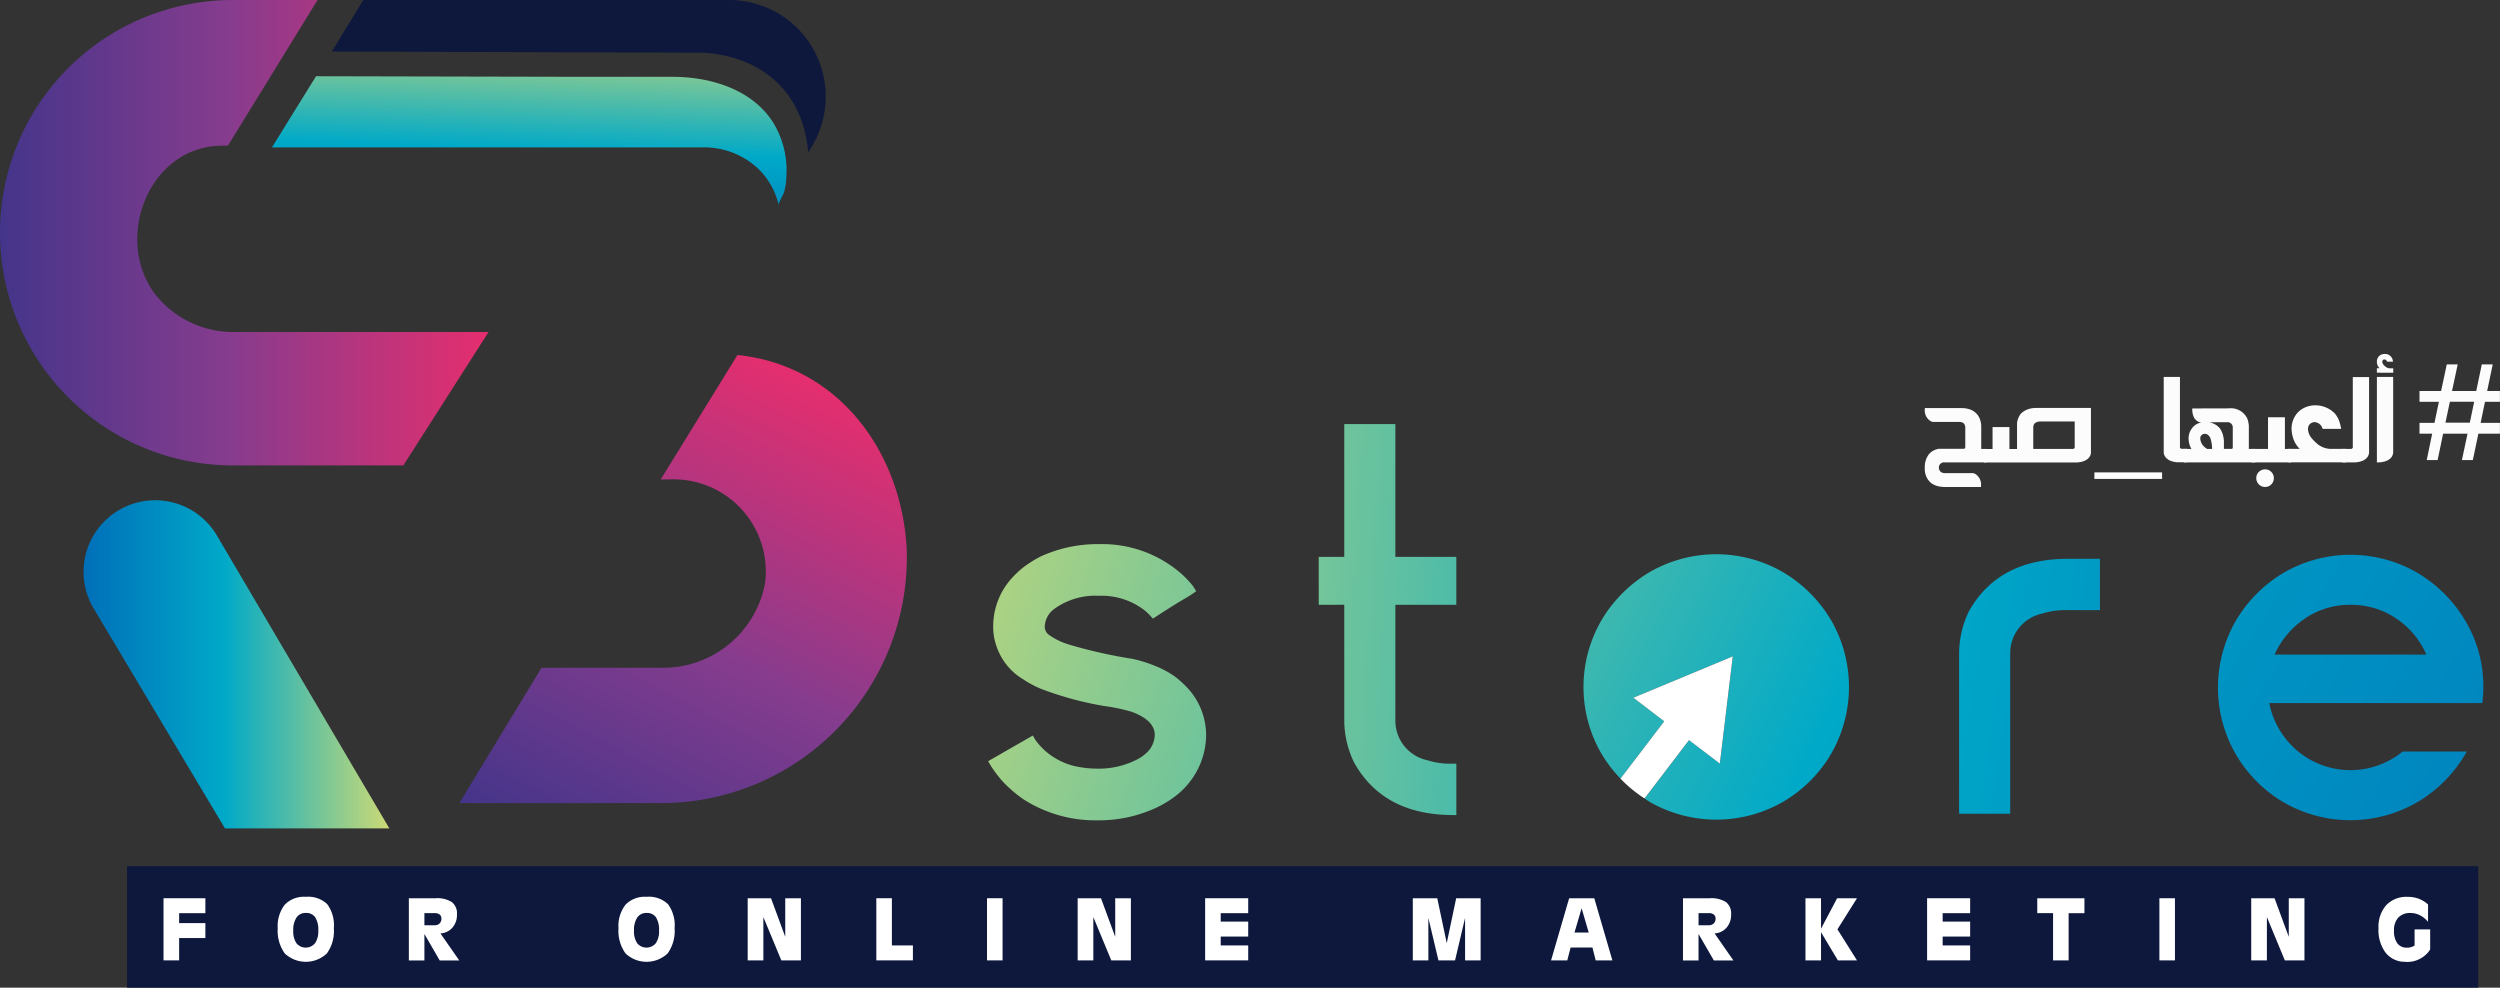 <svg xmlns="http://www.w3.org/2000/svg" xmlns:xlink="http://www.w3.org/1999/xlink" width="162" height="64" viewBox="0 0 162 64">
  <rect x="0" y="0" width="162" height="64" fill="#333333" stroke="none"/>
  <defs>
    <linearGradient id="linear-gradient" x1="5.81" y1="2.566" x2="-0.547" y2="0.092" gradientUnits="objectBoundingBox">
      <stop offset="0" stop-color="#006fb9"/>
      <stop offset="0.46" stop-color="#00a9c8"/>
      <stop offset="1" stop-color="#ccda76"/>
    </linearGradient>
    <linearGradient id="linear-gradient-2" x1="7.714" y1="1.727" x2="-2.357" y2="-0.021" xlink:href="#linear-gradient"/>
    <linearGradient id="linear-gradient-3" x1="4.233" y1="1.517" x2="-5.61" y2="-1.164" xlink:href="#linear-gradient"/>
    <linearGradient id="linear-gradient-4" x1="1.656" y1="1.07" x2="-3.566" y2="-1.505" xlink:href="#linear-gradient"/>
    <linearGradient id="linear-gradient-5" y1="0.5" x2="1" y2="0.5" gradientUnits="objectBoundingBox">
      <stop offset="0" stop-color="#44358a"/>
      <stop offset="0.46" stop-color="#853c8e"/>
      <stop offset="1" stop-color="#e52e6e"/>
    </linearGradient>
    <linearGradient id="linear-gradient-6" x1="0" y1="0.5" x2="1" y2="0.5" xlink:href="#linear-gradient"/>
    <linearGradient id="linear-gradient-8" x1="0.409" y1="1.412" x2="0.65" y2="-0.421" xlink:href="#linear-gradient"/>
    <linearGradient id="linear-gradient-9" x1="0.307" y1="1.161" x2="0.867" y2="0.096" xlink:href="#linear-gradient-5"/>
    <linearGradient id="linear-gradient-10" x1="3.301" y1="1.881" x2="-1.922" y2="-0.694" xlink:href="#linear-gradient"/>
  </defs>
  <g id="logo" transform="translate(-1982.594 -208.649)">
    <g id="Group_1" data-name="Group 1" transform="translate(2046.624 236.129)">
      <path id="Path_1" data-name="Path 1" d="M2099.746,268.545a7.787,7.787,0,0,1,5.365,1.967,7.149,7.149,0,0,1,.708.758l.2.328a9.285,9.285,0,0,1-.931.587q-.879.534-1.879,1.191a3.39,3.39,0,0,0-.621-.605,4.512,4.512,0,0,0-2.813-.879h-.069a4.532,4.532,0,0,0-2.9.862,1.478,1.478,0,0,0-.6,1.122.66.66,0,0,0,.327.586,4.393,4.393,0,0,0,1.276.6,31.424,31.424,0,0,0,4.073.915,9,9,0,0,1,1.536.483,6.253,6.253,0,0,1,1.207.655,6.435,6.435,0,0,1,.776.691,4.5,4.5,0,0,1,1.26,3.1v.051a4.989,4.989,0,0,1-1.312,3.295,4.743,4.743,0,0,1-.793.707,6.611,6.611,0,0,1-1.138.673,8.842,8.842,0,0,1-3.743.811h-.121a8.621,8.621,0,0,1-4.727-1.362,8.121,8.121,0,0,1-1-.811,5.663,5.663,0,0,1-.69-.76,6.45,6.45,0,0,1-.6-.9l2.882-1.656h.017l.138.242a4.085,4.085,0,0,0,.6.689,4.489,4.489,0,0,0,1.934,1.036,6.857,6.857,0,0,0,1.517.173,5.412,5.412,0,0,0,2.708-.673,2.865,2.865,0,0,0,.553-.432,1.66,1.66,0,0,0,.448-1.069q0-.948-1.464-1.5a11.548,11.548,0,0,0-1.776-.38,21.334,21.334,0,0,1-4.141-1.122,6.653,6.653,0,0,1-1.155-.62,3.967,3.967,0,0,1-1.727-2.156,3.7,3.7,0,0,1-.207-1.242v-.1a4.648,4.648,0,0,1,1.226-3.071,6.324,6.324,0,0,1,.741-.691,7.773,7.773,0,0,1,1.1-.689A8.844,8.844,0,0,1,2099.746,268.545Z" transform="translate(-2092.535 -260.765)" fill="url(#linear-gradient)"/>
      <path id="Path_2" data-name="Path 2" d="M2137.317,267.233h-3.95v7.5a2.617,2.617,0,0,0,2.07,2.57,4.956,4.956,0,0,0,1.622.224h.259v3.329h-.19q-4.554,0-6.45-3.432a6.3,6.3,0,0,1-.622-2.657v-7.538H2128.4v-3.105h1.655V255.52h3.312v8.607h3.95Z" transform="translate(-2106.977 -255.52)" fill="url(#linear-gradient-2)"/>
      <path id="Path_3" data-name="Path 3" d="M2207,270.133v3.329h-2.122a5,5,0,0,0-1.622.223,2.617,2.617,0,0,0-2.069,2.571v10.4h-3.312V276.222a6.3,6.3,0,0,1,.621-2.656q1.9-3.432,6.451-3.433Z" transform="translate(-2134.955 -261.404)" fill="url(#linear-gradient-3)"/>
      <path id="Path_4" data-name="Path 4" d="M2229.275,279.308a5.414,5.414,0,0,0,1.855,3.122,5.344,5.344,0,0,0,6.789.018h4.156a8.786,8.786,0,0,1-3.122,3.234,8.651,8.651,0,0,1-8.744.061,8.694,8.694,0,0,1-3.1-3.114,8.661,8.661,0,0,1,0-8.651,8.789,8.789,0,0,1,3.1-3.114,8.64,8.64,0,0,1,8.659,0,8.884,8.884,0,0,1,3.115,3.114,8.285,8.285,0,0,1,1.165,4.331,7.441,7.441,0,0,1-.069,1Zm5.263-6.365a5.143,5.143,0,0,0-2.951.888,5.532,5.532,0,0,0-1.967,2.337h9.833a5.386,5.386,0,0,0-1.948-2.337A5.172,5.172,0,0,0,2234.538,272.943Z" transform="translate(-2146.257 -261.23)" fill="url(#linear-gradient-4)"/>
    </g>
    <g id="Group_5" data-name="Group 5" transform="translate(1982.594 208.649)">
      <path id="Path_5" data-name="Path 5" d="M2038.335,228.049" transform="translate(-2005.04 -216.461)" fill="#fff"/>
      <path id="Path_6" data-name="Path 6" d="M2062.791,228.269" transform="translate(-2014.888 -216.55)" fill="#fff"/>
      <path id="Path_7" data-name="Path 7" d="M2037.819,224.348" transform="translate(-2004.832 -214.971)" fill="#fff"/>
      <path id="Path_8" data-name="Path 8" d="M2060.263,223.717" transform="translate(-2013.87 -214.717)" fill="#fff"/>
      <g id="Group_4" data-name="Group 4">
        <path id="Path_9" data-name="Path 9" d="M1997.82,230.163a6.439,6.439,0,0,1-5.179-2.458c-2.708-3.612-.4-9.616,4.378-9.616h.345l5.807-9.439h-5.5a15.078,15.078,0,0,0-15.078,15.078h0a15.078,15.078,0,0,0,15.078,15.078h11.061l5.521-8.642Z" transform="translate(-1982.594 -208.649)" fill="url(#linear-gradient-5)"/>
        <g id="Group_2" data-name="Group 2" transform="translate(5.415 32.417)">
          <path id="Path_10" data-name="Path 10" d="M2000.823,284.185h10.653L2000.3,265.206a4.639,4.639,0,0,0-4-2.286h0a4.639,4.639,0,0,0-3.984,7.017Z" transform="translate(-1991.66 -262.92)" fill="url(#linear-gradient-6)"/>
        </g>
        <path id="Path_11" data-name="Path 11" d="M2007.189,268.186h10.556l25.364-40.761c-.534-1.285-1.515-3.378-3.037-3.378l-5-.857Z" transform="translate(-1992.498 -214.504)" fill="url(#linear-gradient-6)"/>
        <g id="Group_3" data-name="Group 3" transform="translate(17.622)">
          <path id="Path_12" data-name="Path 12" d="M2044.567,219.906c-1.285-2.018-3.833-2.951-6.552-2.951h-6.629l-16.432-.037-2.858,4.612h27.948a5.1,5.1,0,0,1,3.53,1.352,4.761,4.761,0,0,1,1.356,2.376c-.028-.115.31-.671.354-.826a4.456,4.456,0,0,0,.15-1.065A5.949,5.949,0,0,0,2044.567,219.906Z" transform="translate(-2012.096 -211.979)" fill="url(#linear-gradient-8)"/>
          <path id="Path_13" data-name="Path 13" d="M2044.343,208.649h-23.711l-2.037,3.34,24.081.075c3.822.249,6.468,2.583,6.783,6.462l.192-.308A6.258,6.258,0,0,0,2044.343,208.649Z" transform="translate(-2014.713 -208.649)" fill="#0d183c"/>
        </g>
        <path id="Path_14" data-name="Path 14" d="M2050.452,247.16l-4.974,8.06h.742a5.973,5.973,0,0,1,6.026,6.677c-.007.047-.014.093-.023.14a6.721,6.721,0,0,1-6.7,5.393h-7.773l-5.318,8.766h13.2a15.922,15.922,0,0,0,15.783-16.516C2061.059,253.394,2056.983,247.839,2050.452,247.16Z" transform="translate(-2002.663 -224.157)" fill="url(#linear-gradient-9)"/>
      </g>
    </g>
    <rect id="Rectangle_1" data-name="Rectangle 1" width="152.354" height="7.875" transform="translate(1990.828 264.774)" fill="#0d183c"/>
    <g id="Group_6" data-name="Group 6" transform="translate(1993.19 266.763)">
      <path id="Path_15" data-name="Path 15" d="M2000.334,311.326V307.3h2.712v.968h-1.7v.643h1.7v.968h-1.7v1.447h-1.008Z" transform="translate(-2000.334 -307.208)" fill="#fff"/>
      <path id="Path_16" data-name="Path 16" d="M2013.18,310.814a2.5,2.5,0,0,1-.456-1.627,2.258,2.258,0,0,1,.456-1.531,1.724,1.724,0,0,1,1.361-.51,1.78,1.78,0,0,1,1.392.478,2.3,2.3,0,0,1,.427,1.551v.013a2.473,2.473,0,0,1-.453,1.627,1.987,1.987,0,0,1-2.727,0Zm1.963-.662a1.353,1.353,0,0,0,.209-.815,1.514,1.514,0,0,0-.2-.868.7.7,0,0,0-.614-.277.691.691,0,0,0-.6.3,1.459,1.459,0,0,0-.208.849,1.352,1.352,0,0,0,.208.815.781.781,0,0,0,1.2,0Z" transform="translate(-2005.323 -307.146)" fill="#fff"/>
      <path id="Path_17" data-name="Path 17" d="M2026.948,307.3h1.735a1.766,1.766,0,0,1,1.051.249.923.923,0,0,1,.332.788,1.249,1.249,0,0,1-.323.9,1.105,1.105,0,0,1-.748.342l1.218,1.751h-1.266l-.983-1.7h-.008v1.7h-1.008Zm1.008,1.751h.662a.443.443,0,0,0,.32-.116.416.416,0,0,0,.121-.312.325.325,0,0,0-.114-.266.5.5,0,0,0-.327-.093h-.662Z" transform="translate(-2011.051 -307.208)" fill="#fff"/>
      <path id="Path_18" data-name="Path 18" d="M2050.713,310.814a2.5,2.5,0,0,1-.456-1.627,2.253,2.253,0,0,1,.456-1.531,1.724,1.724,0,0,1,1.361-.51,1.78,1.78,0,0,1,1.392.478,2.3,2.3,0,0,1,.427,1.551v.013a2.472,2.472,0,0,1-.453,1.627,1.987,1.987,0,0,1-2.727,0Zm1.963-.662a1.351,1.351,0,0,0,.209-.815,1.514,1.514,0,0,0-.2-.868.7.7,0,0,0-.614-.277.692.692,0,0,0-.6.3,1.46,1.46,0,0,0-.208.849,1.353,1.353,0,0,0,.208.815.781.781,0,0,0,1.2,0Z" transform="translate(-2020.775 -307.146)" fill="#fff"/>
      <path id="Path_19" data-name="Path 19" d="M2065.448,311.326h-1.016V307.3h1.512l.922,2.5v-2.5h1.016v4.027h-1.27l-1.163-2.806Z" transform="translate(-2026.578 -307.208)" fill="#fff"/>
      <path id="Path_20" data-name="Path 20" d="M2078.541,311.326V307.3h1.008v3.058h1.362v.968Z" transform="translate(-2032.351 -307.208)" fill="#fff"/>
      <path id="Path_21" data-name="Path 21" d="M2090.673,307.3h1.008v4.027h-1.008Z" transform="translate(-2037.311 -307.208)" fill="#fff"/>
      <path id="Path_22" data-name="Path 22" d="M2101.653,311.326h-1.016V307.3h1.512l.922,2.5v-2.5h1.016v4.027h-1.271l-1.163-2.806Z" transform="translate(-2041.401 -307.208)" fill="#fff"/>
      <path id="Path_23" data-name="Path 23" d="M2114.619,311.326V307.3h2.791v.968h-1.782v.546h1.782v.969h-1.782v.575h1.782v.968Z" transform="translate(-2047.122 -307.208)" fill="#fff"/>
      <path id="Path_24" data-name="Path 24" d="M2138.43,311.326h-1.008V307.3h1.585l.614,2.911h0l.611-2.911h1.585v4.027h-1.008v-2.751h0l-.65,2.751h-1.076l-.653-2.753h0Z" transform="translate(-2056.468 -307.208)" fill="#fff"/>
      <path id="Path_25" data-name="Path 25" d="M2153.76,307.3h1.628l1.173,4.027h-1.08l-.213-.835h-1.413l-.216.835h-1.052Zm.35,2.208-.005.016h.919l0-.013-.456-1.562h0Z" transform="translate(-2062.675 -307.208)" fill="#fff"/>
      <path id="Path_26" data-name="Path 26" d="M2167.056,307.3h1.735a1.765,1.765,0,0,1,1.051.249.921.921,0,0,1,.332.788,1.251,1.251,0,0,1-.323.9,1.106,1.106,0,0,1-.748.342l1.218,1.751h-1.266l-.983-1.7h-.009v1.7h-1.008Zm1.008,1.751h.662a.443.443,0,0,0,.32-.116.414.414,0,0,0,.121-.312.324.324,0,0,0-.114-.266.5.5,0,0,0-.327-.093h-.662Z" transform="translate(-2068.594 -307.208)" fill="#fff"/>
      <path id="Path_27" data-name="Path 27" d="M2181.5,311.326h-1.008V307.3h1.008Zm-.135-2.052h.135l1.044-1.974h1.287l-1.267,2.014,1.267,2.013h-1.238Z" transform="translate(-2074.094 -307.208)" fill="#fff"/>
      <path id="Path_28" data-name="Path 28" d="M2193.833,311.326V307.3h2.79v.968h-1.782v.546h1.782v.969h-1.782v.575h1.782v.968Z" transform="translate(-2079.553 -307.208)" fill="#fff"/>
      <path id="Path_29" data-name="Path 29" d="M2207.375,308.267h-1.024V307.3h3.056v.968h-1.024v3.058h-1.008Z" transform="translate(-2084.932 -307.208)" fill="#fff"/>
      <path id="Path_30" data-name="Path 30" d="M2219.6,307.3h1.008v4.027H2219.6Z" transform="translate(-2090.267 -307.208)" fill="#fff"/>
      <path id="Path_31" data-name="Path 31" d="M2230.579,311.326h-1.016V307.3h1.512l.922,2.5v-2.5h1.016v4.027h-1.271l-1.163-2.806Z" transform="translate(-2094.28 -307.208)" fill="#fff"/>
      <path id="Path_32" data-name="Path 32" d="M2245.139,311.356a1.592,1.592,0,0,1-1.3-.575,2.441,2.441,0,0,1-.471-1.593,2.122,2.122,0,0,1,.5-1.5,1.8,1.8,0,0,1,1.39-.54,2.032,2.032,0,0,1,.712.12,1.922,1.922,0,0,1,.608.373v1.126a1.632,1.632,0,0,0-.522-.425,1.347,1.347,0,0,0-.615-.148,1.035,1.035,0,0,0-.793.3,1.2,1.2,0,0,0-.275.849,1.323,1.323,0,0,0,.215.815.731.731,0,0,0,.619.283.882.882,0,0,0,.5-.139v-1.045h1.009v1.3a1.547,1.547,0,0,1-.168.223,1.774,1.774,0,0,1-1.4.585Z" transform="translate(-2099.837 -307.146)" fill="#fff"/>
    </g>
    <g id="Group_7" data-name="Group 7" transform="translate(2085.205 244.564)">
      <path id="Path_33" data-name="Path 33" d="M2172.369,273.978a8.8,8.8,0,0,0-3.115-3.114,8.626,8.626,0,0,0-8.652,0,8.889,8.889,0,0,0-3.112,3.114,8.615,8.615,0,0,0,0,8.651,8.948,8.948,0,0,0,1.234,1.613l2.835-3.715-2-1.529,6.441-2.68-.837,6.95-1.993-1.521-2.883,3.779c.108.071.207.151.319.217a8.673,8.673,0,0,0,8.652,0,8.7,8.7,0,0,0,3.115-3.114,8.677,8.677,0,0,0,0-8.651Z" transform="translate(-2156.326 -269.701)" fill="url(#linear-gradient-10)"/>
      <path id="Path_34" data-name="Path 34" d="M2166.777,287.728l.837-6.95-6.441,2.68,2,1.529-2.835,3.715a8.787,8.787,0,0,0,1.56,1.284l2.883-3.779Z" transform="translate(-2157.943 -274.161)" fill="#fff"/>
    </g>
    <g id="Group_10" data-name="Group 10" transform="translate(2107.311 231.586)">
      <g id="Group_9" data-name="Group 9">
        <path id="Path_35" data-name="Path 35" d="M2196.575,253.421a1.662,1.662,0,0,1,.548.105,1.049,1.049,0,0,1,.565.544,1.366,1.366,0,0,1,.113.515v1.482h.344v.871h-2.722a.342.342,0,0,0-.36.251l-.008.079a.389.389,0,0,0,.147.306.566.566,0,0,0,.2.059l1.432,0h.3a.477.477,0,0,1,.28.054.812.812,0,0,1,.373.766v.071l-.008.008h-2.126l-.314,0c0-.005,0-.008-.012-.008a1.384,1.384,0,0,1-.691-.192,1.076,1.076,0,0,1-.436-.59,1.2,1.2,0,0,1-.058-.348v-.185a1.351,1.351,0,0,1,.251-.774,1,1,0,0,1,.515-.343,1.028,1.028,0,0,1,.142-.033h1.617c.052,0,.084-.03.1-.1v-1.311a.4.4,0,0,0-.109-.247.427.427,0,0,0-.26-.084h-1.6a.473.473,0,0,1-.281-.054.813.813,0,0,1-.373-.766v-.072l.008-.008h1.834Z" transform="translate(-2194.134 -249.913)" fill="#fcfcfc"/>
        <path id="Path_36" data-name="Path 36" d="M2203.9,253.4h3.6l.008.013V256.3a.573.573,0,0,1-.2.394.934.934,0,0,1-.247.147,1.456,1.456,0,0,1-.486.092h-6v-.871h.557v-1.415l.008-.008h1.076l.008.008v1.415h.494v-1.691a1.226,1.226,0,0,1,.234-.578,1.1,1.1,0,0,1,.327-.243,1.381,1.381,0,0,1,.612-.143Zm-.13,1.248v1.411h2.545a.136.136,0,0,0,.139-.079v-1.7h-2.144a.684.684,0,0,0-.38.071A.327.327,0,0,0,2203.772,254.648Z" transform="translate(-2196.731 -249.904)" fill="#fcfcfc"/>
        <path id="Path_37" data-name="Path 37" d="M2216.935,260.818h-4.387v-.423h4.387Z" transform="translate(-2201.549 -252.721)" fill="#fcfcfc"/>
        <path id="Path_38" data-name="Path 38" d="M2220.075,250.043h1.038l.008.008V254.6c0,.05.038.085.114.1h.339v.871h-.6a1.427,1.427,0,0,1-.544-.13,1.035,1.035,0,0,1-.185-.134.562.562,0,0,1-.176-.369v-4.894Z" transform="translate(-2204.577 -248.553)" fill="#fcfcfc"/>
        <path id="Path_39" data-name="Path 39" d="M2225.169,253.449a1.177,1.177,0,0,1,1.185.628,1.275,1.275,0,0,1,.1.369.764.764,0,0,1,.017.151v1.482h.415v.871h-4.622v-.871h.486a1.421,1.421,0,0,1-.185-.7,1.109,1.109,0,0,1,.235-.658.977.977,0,0,1,.394-.3.854.854,0,0,1,.221-.067v0a.483.483,0,0,1-.272-.071.681.681,0,0,1-.289-.406,1.307,1.307,0,0,1-.05-.334v-.079l.008-.009Zm-1.846,1.947v.02a.808.808,0,0,0,.343.591l.1.071h.323v-.046a2.229,2.229,0,0,0-.117-.674c-.095-.173-.208-.259-.339-.259h-.03a.3.3,0,0,0-.264.184A.346.346,0,0,0,2223.323,255.4Zm.582-1.047v0a1.226,1.226,0,0,1,.519.231q.205.18.205.222a1.287,1.287,0,0,1,.15.327,1.722,1.722,0,0,1,.076.465v.481h.515c.028,0,.047-.027.059-.079v-1.323a.334.334,0,0,0-.369-.327Z" transform="translate(-2205.463 -249.924)" fill="#fcfcfc"/>
        <path id="Path_40" data-name="Path 40" d="M2230.681,254.417h1.076l.009.008v2.043h.4v.871h-2.554v-.871h1.059v-2.043Zm-.222,3.374h.042a.564.564,0,0,1,.548.561v.017a.561.561,0,0,1-.305.5.544.544,0,0,1-.243.063h-.042a.567.567,0,0,1-.548-.548v-.042a.555.555,0,0,1,.281-.473A.574.574,0,0,1,2230.459,257.791Z" transform="translate(-2208.421 -250.314)" fill="#fcfcfc"/>
        <path id="Path_41" data-name="Path 41" d="M2235.333,253.12a1.775,1.775,0,0,1,1.248.515,1.648,1.648,0,0,1,.343.661,3.224,3.224,0,0,1,.08.348l0,0h-1.194a.676.676,0,0,1-.058-.125.565.565,0,0,0-.465-.31h-.013a.431.431,0,0,0-.368.222.491.491,0,0,0-.054.213.986.986,0,0,0,.209.569,2.909,2.909,0,0,0,.36.373,1.414,1.414,0,0,0,.858.356h1.047v.871h-3.755v-.871h.75a1.653,1.653,0,0,1-.352-.494,2.135,2.135,0,0,1-.18-.842,1.57,1.57,0,0,1,.355-.967,1.366,1.366,0,0,1,.314-.272A1.616,1.616,0,0,1,2235.333,253.12Z" transform="translate(-2210.013 -249.792)" fill="#fcfcfc"/>
        <path id="Path_42" data-name="Path 42" d="M2241.174,250.051v4.894a.562.562,0,0,1-.176.369,1.046,1.046,0,0,1-.184.134,1.432,1.432,0,0,1-.544.13h-.837v-.871h.573c.075-.02.113-.054.113-.1v-4.551l.008-.008h1.038Z" transform="translate(-2212.375 -248.553)" fill="#fcfcfc"/>
        <path id="Path_43" data-name="Path 43" d="M2243.7,247.548a.506.506,0,0,1,.527.444c.005,0,.01.018.012.054l0,0h-.381a.182.182,0,0,1-.033-.059.181.181,0,0,0-.13-.084h-.029c-.05,0-.089.032-.117.1l-.008.046c0,.123.094.245.281.369a.442.442,0,0,0,.2.059h.222l.009.008v.268l-.009.009H2243.2l-.008-.009v-.268l.008-.008h.164a.638.638,0,0,1-.172-.452.492.492,0,0,1,.218-.4A.562.562,0,0,1,2243.7,247.548Zm-.5,1.49h1.038l.009.008v4.894a.572.572,0,0,1-.2.394.924.924,0,0,1-.246.147,1.457,1.457,0,0,1-.486.092h-.114l-.008-.013v-5.514Z" transform="translate(-2213.887 -247.548)" fill="#fcfcfc"/>
        <g id="Group_8" data-name="Group 8" transform="translate(32.068 0.673)">
          <path id="Path_44" data-name="Path 44" d="M2252.991,253.121h-1.369l-.364,1.712h-.431l.364-1.712h-1.859l-.356,1.712h-.431l.355-1.712h-.854v-.431h.946l.343-1.637h-1.289v-.431h1.377l.368-1.72h.431l-.368,1.72h1.846l.359-1.72h.431l-.36,1.72h.858v.431h-.942l-.339,1.637h1.281Zm-1.373-2.069h-1.85l-.344,1.629h1.855Z" transform="translate(-2247.912 -248.765)" fill="#fcfcfc"/>
          <path id="Path_45" data-name="Path 45" d="M2251.276,254.877h-.708l.364-1.712h-1.582l-.356,1.712h-.707l.355-1.712h-.823v-.7h.971l.287-1.366h-1.258v-.7h1.4l.368-1.721h.708l-.368,1.721h1.57l.36-1.721h.707l-.36,1.721h.827v.7h-.968l-.283,1.366h1.251v.7h-1.395Zm-.374-.27h.155l.364-1.712h1.344v-.161h-1.312l.395-1.907h.917v-.161h-.89l.36-1.72h-.156l-.36,1.72H2249.6l.368-1.72h-.155l-.368,1.72h-1.352v.161h1.321l-.4,1.907h-.921v.161h.885l-.356,1.712h.155l.355-1.712h2.136Zm.4-1.882h-2.131l.4-1.9h2.126Zm-1.8-.271h1.578l.283-1.358h-1.575Z" transform="translate(-2247.821 -248.674)" fill="#fcfcfc"/>
        </g>
      </g>
    </g>
  </g>
</svg>
